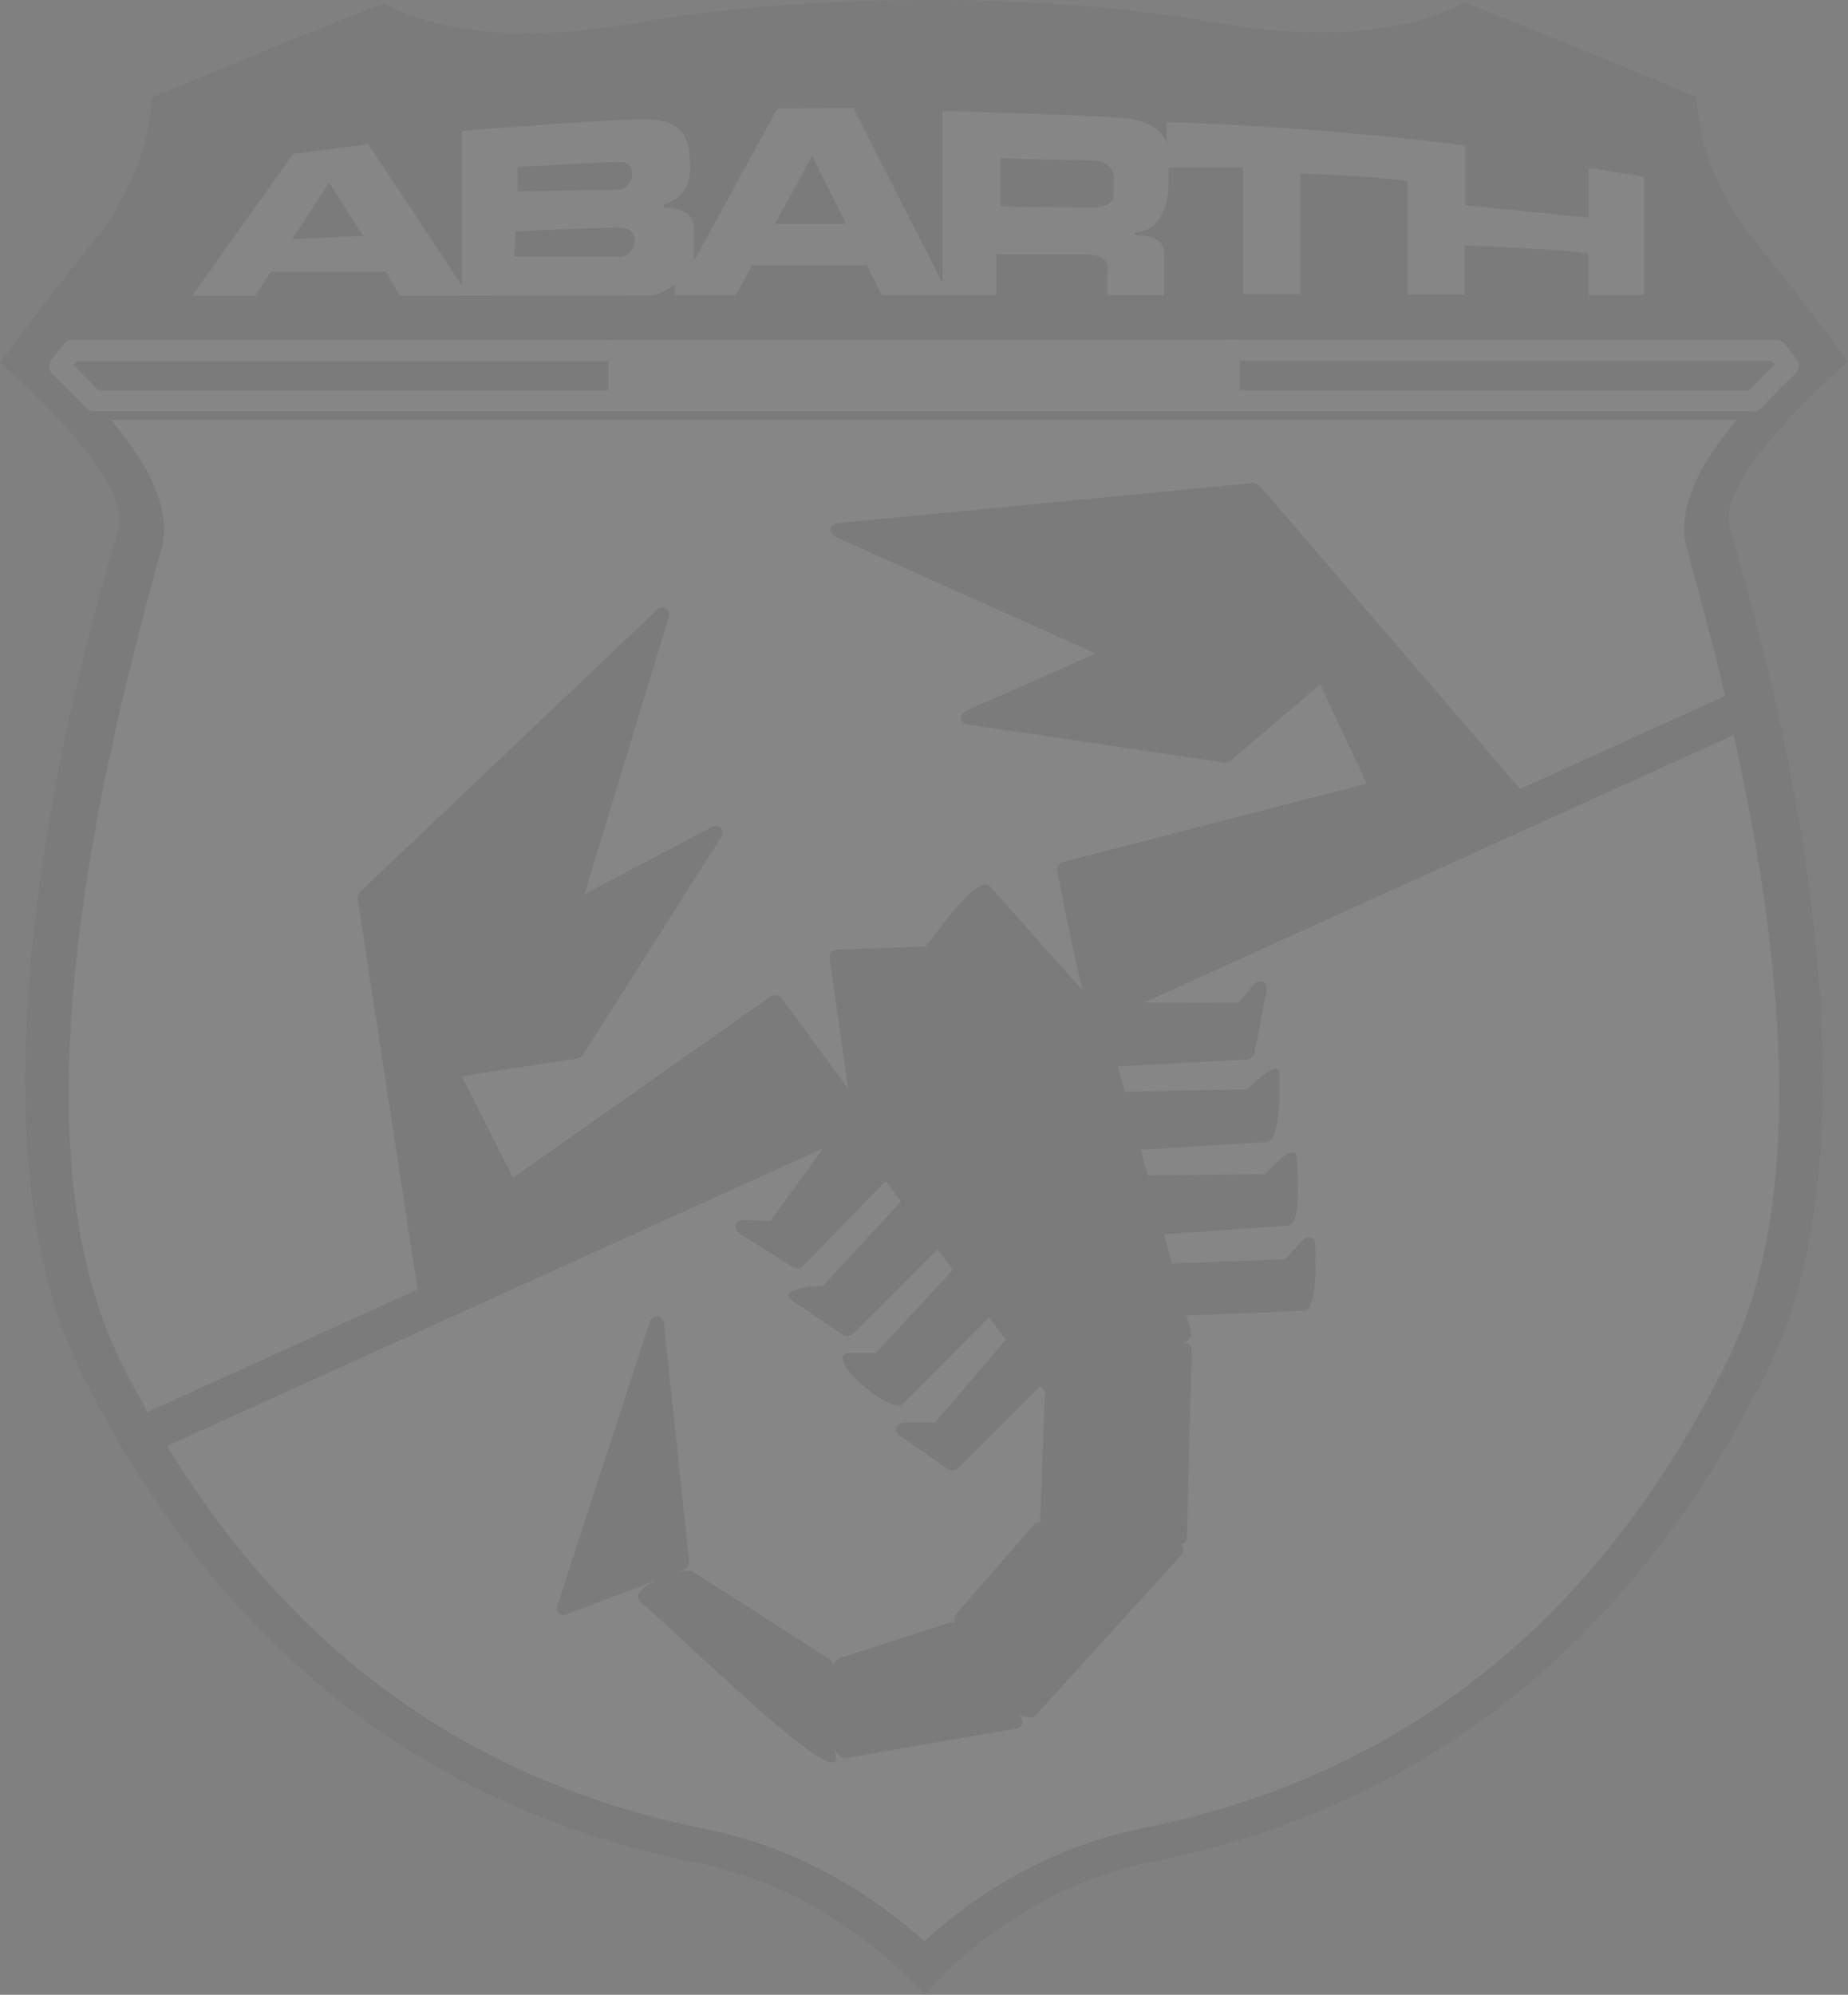<svg width="177" height="191" viewBox="0 0 177 191" fill="none" xmlns="http://www.w3.org/2000/svg">
<rect x="0" y="0" width="177" height="191" fill="#808080" stroke="none"/>
<g opacity="0.05">
<path fill-rule="evenodd" clip-rule="evenodd" d="M88.282 0.006C88.282 0.006 74.041 -0.135 61.302 2.128C48.562 4.392 40.87 2.572 36.771 0.304C26.306 4.392 14.51 9.363 14.51 9.363C14.51 9.363 14.569 16.159 9.082 22.955C3.594 29.75 0 34.722 0 34.722C0 34.722 12.74 45.606 11.356 50.577C9.972 55.548 -5.482 104.494 7.698 131.228C20.877 157.963 41.143 173.271 66.73 178.355C80.35 181.058 88.546 191 88.546 191C88.546 191 96.65 180.984 110.27 178.277C135.857 173.193 156.123 157.89 169.302 131.155C182.482 104.421 167.033 55.47 165.649 50.499C164.265 45.528 177 34.644 177 34.644C177 34.644 173.401 29.658 167.918 22.877C162.436 16.096 162.49 9.29 162.49 9.29C162.49 9.29 150.699 4.319 140.229 0.231C136.131 2.494 128.438 4.319 115.698 2.05C102.959 -0.218 88.282 0.006 88.282 0.006Z" fill="#1A171B"/>
<path d="M7.781 32.424C12.501 26.502 17.146 21.204 18.486 13.213C22.125 11.695 29.495 8.641 36.581 5.846C41.922 8.149 50.167 9.324 62.041 7.217C74.404 5.017 88.283 5.158 88.283 5.158C103.326 4.929 127.573 11.305 140.4 5.768C147.501 8.568 154.871 11.622 158.495 13.134C159.835 21.169 164.515 26.472 169.254 32.424H7.781Z" fill="#1A171B"/>
<path fill-rule="evenodd" clip-rule="evenodd" d="M95.803 15.149V19.774C95.803 19.774 101.853 19.867 104.406 19.867C106.959 19.867 106.68 18.837 106.68 17.886C106.68 16.935 106.963 15.339 104.235 15.339C101.506 15.339 95.803 15.149 95.803 15.149ZM81.059 21.438L77.782 14.939L74.222 21.438H81.059ZM36.957 26.018H25.948L24.452 28.311H18.407L28.1 14.72L35.274 13.807L44.239 27.326V12.534C44.239 12.534 57.932 11.422 61.79 11.422C65.649 11.422 66.094 13.451 66.094 16.144C66.094 18.837 63.947 19.515 63.703 19.515C63.458 19.515 63.512 19.901 63.703 19.901C63.893 19.901 66.461 19.828 66.461 21.818V24.989L74.462 10.388L81.729 10.334L90.267 27.092V10.632C90.267 10.632 104.601 10.988 107.937 11.339C111.272 11.69 111.766 13.744 111.766 13.744L111.697 11.695C111.697 11.695 118.221 11.837 126.809 12.544C135.397 13.251 140.326 13.934 140.326 13.934V19.657L152.151 20.837V16.071L157.457 16.92V28.233H152.137V24.291C152.137 24.291 150.435 24.009 146.674 23.804C142.913 23.599 140.258 23.477 140.258 23.477V28.194H134.819V17.349C134.819 17.349 133.235 17.086 129.748 16.861C126.261 16.637 124.53 16.657 124.53 16.657V28.15H119.062V16.037H111.932V17.252C111.932 21.974 109.267 22.218 108.9 22.218C108.533 22.218 108.704 22.535 108.876 22.535C109.047 22.535 111.512 22.374 111.512 24.291V28.272H106.064V25.999C106.064 25.999 106.553 24.355 103.902 24.355H95.437V28.258H84.467L83.034 25.409H72.026L70.486 28.253L64.617 28.219C64.617 28.219 64.539 28.111 64.617 27.243C63.013 28.531 61.683 28.282 61.683 28.282L38.297 28.316L36.957 26.018ZM49.584 15.998C49.584 15.998 57.477 15.51 59.365 15.51C61.252 15.51 60.612 18.101 59.365 18.154C58.118 18.208 49.584 18.315 49.584 18.315V15.998ZM49.369 22.145C49.369 22.145 56.773 21.823 59.203 21.769C61.634 21.716 60.935 24.574 59.423 24.574H49.256L49.369 22.145ZM27.988 22.896L34.776 22.589L31.523 17.462L27.988 22.896Z" fill="white"/>
<path d="M171.299 35.024C170.321 35.961 169.157 37.102 167.969 38.38H117.734V33.56H170.18C170.551 34.048 170.928 34.536 171.299 35.024Z" fill="#1A171B" stroke="white" stroke-width="2" stroke-linejoin="round"/>
<path d="M59.267 38.366H8.964C7.8 37.122 6.661 36.005 5.707 35.087C6.098 34.57 6.489 34.058 6.886 33.556H59.267V38.366Z" fill="#1A171B" stroke="white" stroke-width="2" stroke-linejoin="round"/>
<path d="M117.733 33.556H59.268V38.371H117.733V33.556Z" fill="white" stroke="white" stroke-width="2"/>
<path fill-rule="evenodd" clip-rule="evenodd" d="M100.767 133.638L107.437 133.497L113.399 129.389L112.973 147.225L104.317 147.932L100.341 145.527L100.767 133.638ZM99.583 146.425L103.559 148.971L112.548 148.484L98.639 163.817L93.143 159.26L92.106 155.016L99.583 146.425ZM91.186 156.05L92.228 160.202L97.143 164.827L80.877 167.661L78.98 163.129L80.594 159.45L91.186 156.05ZM79.102 159.465L77.899 163.075L79.298 167.993L61.814 152.869L66.015 151.089L79.102 159.465ZM62.9 126.833L65.311 149.625L54.102 153.869L62.9 126.833ZM109.394 113.241L121.468 113.1L123.512 111.114L123.287 116.627L110.572 117.515L111.712 121.676L123.449 121.242L125.297 119.261L124.872 124.779L112.709 125.267L113.384 127.735L106.992 131.95L100.708 132.858L99.769 131.614L91.186 140.117L86.589 136.936L89.837 136.907L97.202 128.311L94.757 125.062L85.954 133.911L81.41 130.253H84.169L92.165 121.622L89.851 118.559L81.132 127.257L76.417 124.086L79.141 123.808L87.215 115.066L84.878 111.968L76.344 120.749L71.248 117.505L74.143 117.578L81.479 107.47L104.733 96.81L118.915 96.708L120.588 94.757L119.429 100.738L106.132 101.464L107.164 105.25L119.698 105.016L121.82 103.123L121.258 108.655L108.308 109.441L109.394 113.241ZM74.251 95.947L81.587 105.923L40.883 124.428L34.946 85.931L63.335 58.977L54.787 87.063L68.412 79.843L55.207 100.655L43.148 102.494L48.821 113.817L74.251 95.947ZM94.341 85.37L103.716 95.903L82.144 105.714L80.163 91.615L89.01 91.317L94.341 85.37ZM145.769 76.862L104.376 95.635H104.322L101.945 83.219L131.904 75.516L126.686 64.412L117.394 72.35L92.869 68.72L106.719 62.617L80.374 50.825L120.113 46.986L145.769 76.862Z" fill="#1A171B"/>
<path d="M109.561 96.005C111.762 96.005 114.642 96.049 118.604 96.005L120.071 94.288C120.653 93.605 121.479 94 121.308 94.879L120.149 100.865C120.1 101.009 120.014 101.138 119.899 101.239C119.784 101.339 119.644 101.407 119.494 101.435L107.072 102.113L107.732 104.523L119.445 104.304C119.821 103.972 122.785 100.889 122.55 103.187C122.55 103.187 122.795 109.265 121.328 109.353L109.248 110.085L109.923 112.549L121.171 112.417C121.567 112.031 124.311 108.885 124.218 111.163C124.193 111.729 124.8 117.251 123.338 117.354L111.473 118.183L112.231 120.969L123.098 120.564L124.741 118.798C125.313 118.183 126.032 118.495 125.969 119.335C125.934 119.822 126.335 125.447 124.863 125.506L113.615 125.96C113.679 126.194 114.466 127.882 113.762 128.345L113.195 128.692C113.713 128.453 114.148 128.75 114.134 129.394L113.684 147.23C113.667 147.39 113.601 147.541 113.495 147.662C113.389 147.783 113.248 147.869 113.092 147.908C113.41 148.123 113.444 148.552 113.092 148.962L99.189 164.251C99.062 164.38 98.893 164.458 98.712 164.47C98.532 164.483 98.354 164.429 98.21 164.319L97.633 164.295C98.157 164.783 97.976 165.388 97.266 165.51L81.001 168.339C80.659 168.403 80.272 168.051 79.901 167.505L79.984 167.793C81.348 172.598 66.579 157.909 61.351 153.387C60.652 152.777 61.498 151.986 62.696 151.367L54.333 154.548C53.644 154.806 53.179 154.367 53.409 153.665L62.212 126.628C62.5 125.75 63.493 125.852 63.591 126.774L66.007 149.562C66.002 149.714 65.958 149.861 65.878 149.991C65.798 150.12 65.686 150.226 65.552 150.299L64.858 150.562C65.557 150.386 66.149 150.338 66.383 150.494L79.475 158.885C79.575 158.96 79.654 159.058 79.705 159.172C79.756 159.285 79.778 159.41 79.769 159.534L79.93 159.173C80.046 159.016 80.192 158.883 80.36 158.782L90.953 155.367C91.041 155.334 91.135 155.321 91.228 155.33C91.322 155.34 91.412 155.371 91.491 155.421L91.432 155.172C91.428 154.953 91.48 154.736 91.584 154.543L99.056 145.952C99.14 145.864 99.245 145.8 99.36 145.766C99.476 145.732 99.599 145.729 99.717 145.757C99.676 145.674 99.65 145.585 99.638 145.493L100.064 133.604C100.067 133.501 100.099 133.402 100.157 133.316C99.975 133.124 99.811 132.915 99.668 132.692L91.731 140.61C91.605 140.712 91.452 140.774 91.29 140.788C91.129 140.802 90.967 140.767 90.826 140.688L86.229 137.507C85.52 137.019 85.764 136.229 86.625 136.219L89.559 136.19L96.342 128.272L94.724 126.13L86.488 134.424C85.319 135.6 78.424 129.545 81.446 129.545H83.891L91.271 121.574L89.804 119.622L81.656 127.745C81.532 127.846 81.381 127.908 81.221 127.922C81.062 127.937 80.902 127.904 80.761 127.828L76.047 124.657C74.017 123.296 78.585 123.14 78.825 123.115L86.297 115.032L84.83 113.08L76.878 121.262C76.754 121.36 76.604 121.423 76.445 121.441C76.287 121.459 76.127 121.432 75.983 121.364L70.887 118.125C70.134 117.637 70.398 116.798 71.284 116.817L73.812 116.881L78.839 109.953L16.002 138.449C28.507 159.002 46.059 170.847 67.562 175.116C75.387 176.672 82.644 180.579 88.522 185.878C94.367 180.536 101.614 176.608 109.439 175.042C133.647 170.232 152.851 155.836 165.483 130.209C173.308 114.29 170.506 90.439 166.056 70.379L109.561 96.005Z" fill="white"/>
<path d="M11.518 130.262C12.359 131.96 13.23 133.599 14.125 135.199L39.995 123.462L34.249 86.038C34.268 85.817 34.342 85.605 34.464 85.419L62.853 58.465C63.504 57.846 64.281 58.324 64.022 59.182L55.977 85.638L68.096 79.218C68.883 78.799 69.504 79.467 69.025 80.223L55.821 101.03C55.679 101.167 55.513 101.276 55.332 101.352L44.24 103.045L49.13 112.768L73.852 95.381C74.005 95.281 74.19 95.242 74.371 95.271C74.552 95.3 74.715 95.395 74.83 95.537L81.227 104.235L79.451 91.722C79.435 91.624 79.44 91.523 79.467 91.427C79.493 91.331 79.54 91.242 79.604 91.165C79.668 91.089 79.748 91.027 79.838 90.984C79.928 90.941 80.026 90.918 80.126 90.917L88.67 90.629C89.526 89.653 93.604 83.507 94.856 84.912L103.522 94.644L103.654 94.586C102.705 91.024 101.248 83.365 101.248 83.365C101.225 83.189 101.264 83.011 101.358 82.862C101.453 82.712 101.597 82.6 101.766 82.546L130.899 75.028L126.444 65.539L117.846 72.857C117.669 72.946 117.477 73.001 117.279 73.018L92.753 69.383C91.883 69.256 91.775 68.407 92.572 68.037L104.96 62.578L80.072 51.435C79.251 51.069 79.397 50.172 80.292 50.084L120.037 46.249C120.256 46.281 120.464 46.364 120.644 46.493L145.585 75.545L165.225 66.637C164.022 61.558 162.75 56.777 161.562 52.518C160.447 48.513 163.166 43.976 166.32 40.215H10.633C13.817 43.991 16.58 48.562 15.455 52.591C9.415 74.296 1.145 109.216 11.518 130.262Z" fill="white"/>
</g>
</svg>
